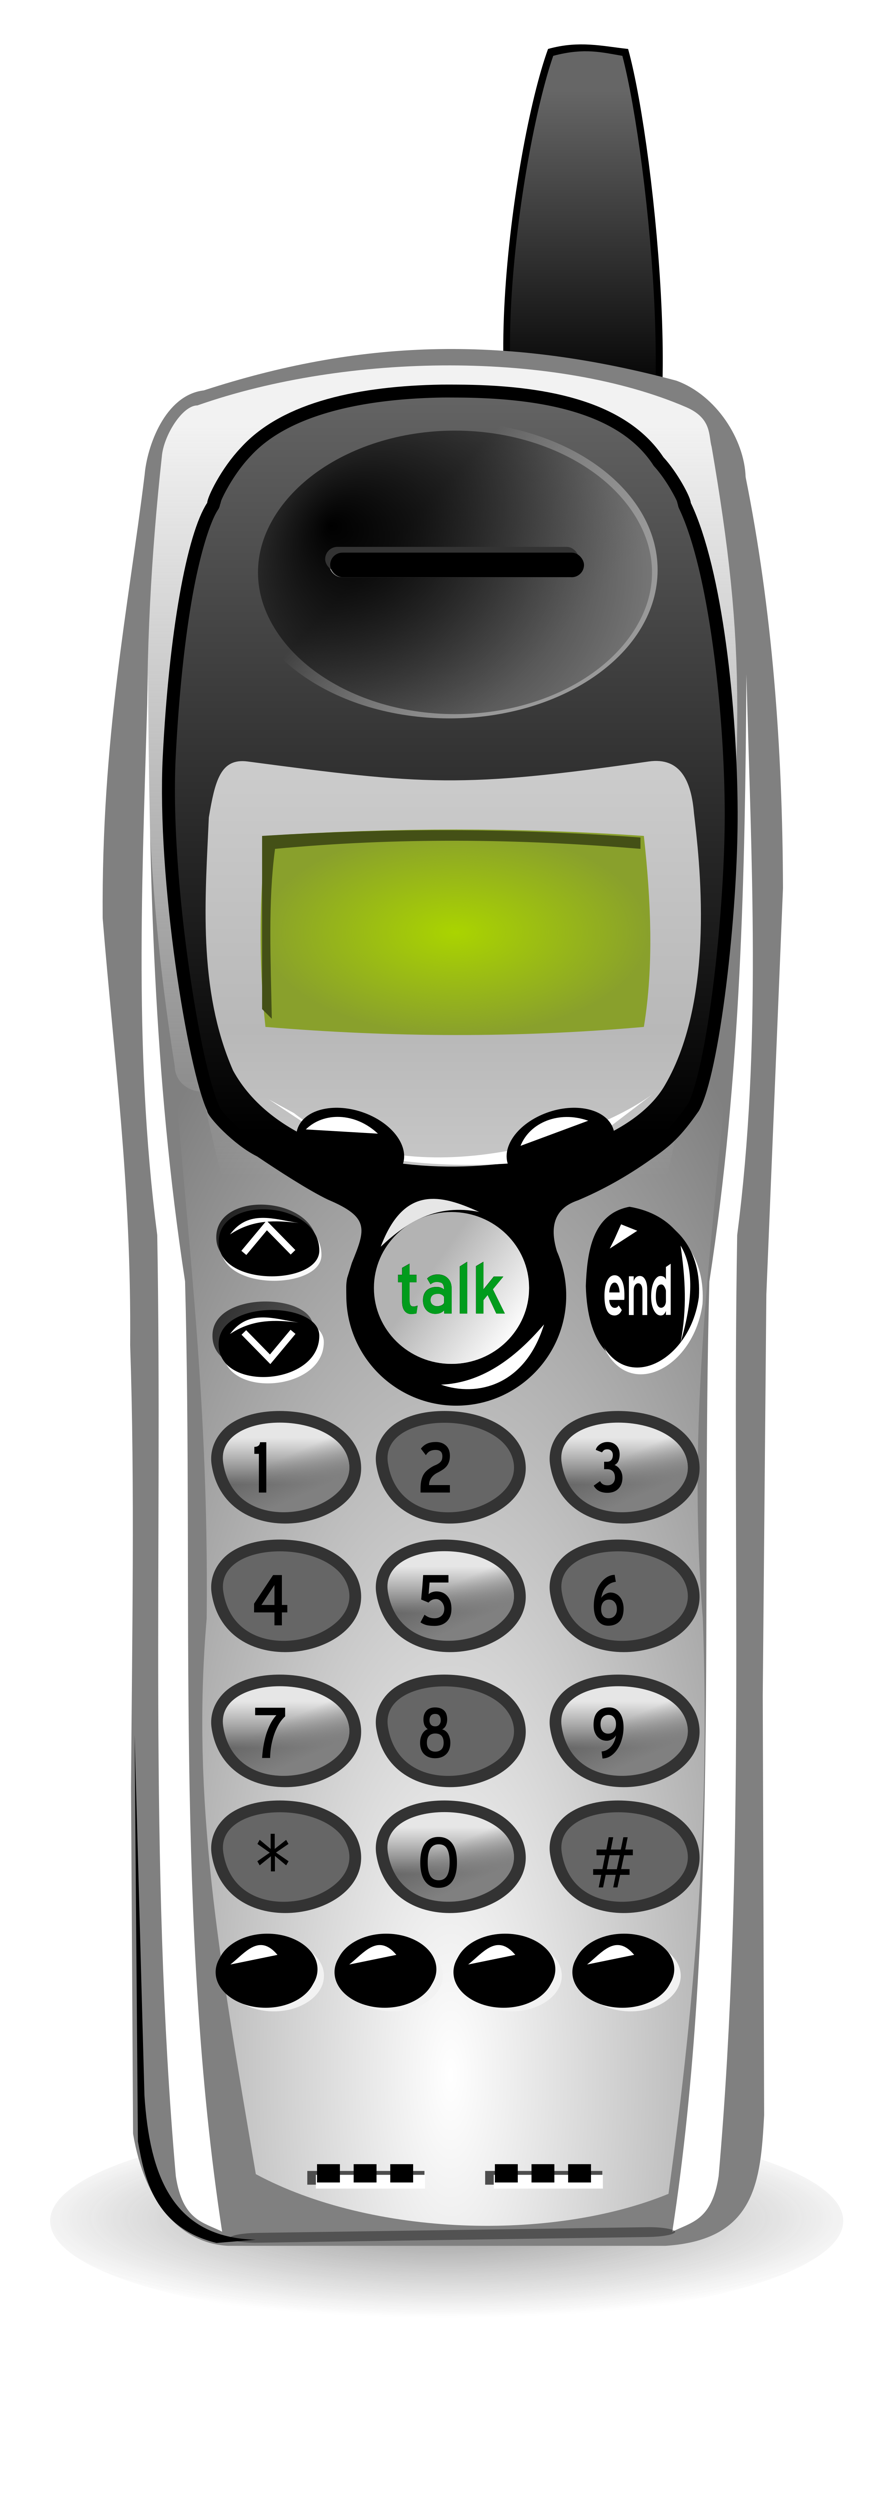 <svg xmlns="http://www.w3.org/2000/svg" xmlns:xlink="http://www.w3.org/1999/xlink" viewBox="0 0 156.97 450.7" version="1.0"><defs><filter id="z"><feGaussianBlur stdDeviation=".307"/></filter><filter id="H"><feGaussianBlur stdDeviation=".268"/></filter><filter id="f"><feGaussianBlur stdDeviation="1.084"/></filter><filter id="h" y="-.016" width="1.61" x="-.305" height="1.032"><feGaussianBlur stdDeviation="1.898"/></filter><filter id="k"><feGaussianBlur stdDeviation="2.724"/></filter><filter id="n"><feGaussianBlur stdDeviation=".486"/></filter><filter id="o" y="-.443" width="1.031" x="-.016" height="1.886"><feGaussianBlur stdDeviation=".535"/></filter><filter id="q" y="-.306" width="1.297" x="-.149" height="1.611"><feGaussianBlur stdDeviation="1.131"/></filter><filter id="r" y="-.233" width="1.293" x="-.147" height="1.467"><feGaussianBlur stdDeviation="1.167"/></filter><filter id="t"><feGaussianBlur stdDeviation=".307"/></filter><filter id="y"><feGaussianBlur stdDeviation=".868"/></filter><filter id="B" y="-.493" width="1.87" x="-.435" height="1.986"><feGaussianBlur stdDeviation=".925"/></filter><filter id="A" y="-.182" width="3.438" x="-1.219" height="1.363"><feGaussianBlur stdDeviation="1.067"/></filter><filter id="d" y="-.283" width="1.017" x="-.008" height="1.567"><feGaussianBlur stdDeviation="1.005"/></filter><filter id="C" y="-.308" width="1.149" x="-.075" height="1.616"><feGaussianBlur stdDeviation=".395"/></filter><filter id="i" y="-.125" width="1.167" x="-.083" height="1.25"><feGaussianBlur stdDeviation=".648"/></filter><filter id="j" y="-.125" width="1.167" x="-.083" height="1.25"><feGaussianBlur stdDeviation=".648"/></filter><filter id="m" y="-.085" width="1.244" x="-.122" height="1.17"><feGaussianBlur stdDeviation="1.023"/></filter><filter id="D" y="-.14" width="1.21" x="-.105" height="1.28"><feGaussianBlur stdDeviation="1.217"/></filter><filter id="G"><feGaussianBlur stdDeviation=".403"/></filter><filter id="I" y="-.291" width="1.305" x="-.152" height="1.582"><feGaussianBlur stdDeviation=".533"/></filter><filter id="K" y="-.53" width="1.135" x="-.068" height="2.06"><feGaussianBlur stdDeviation=".562"/></filter><filter id="J" y="-.662" width="1.169" x="-.085" height="2.325"><feGaussianBlur stdDeviation=".703"/></filter><filter id="M" y="-.482" width="1.304" x="-.152" height="1.964"><feGaussianBlur stdDeviation=".833"/></filter><filter id="L" y="-.205" width="1.079" x="-.039" height="1.411"><feGaussianBlur stdDeviation="1.182"/></filter><filter id="N" y="-.34" width="1.066" x="-.033" height="1.68"><feGaussianBlur stdDeviation=".646"/></filter><filter id="O" y="-.34" width="1.066" x="-.033" height="1.68"><feGaussianBlur stdDeviation=".646"/></filter><linearGradient id="s" y2="238.85" gradientUnits="userSpaceOnUse" x2="186.61" gradientTransform="matrix(1.133 0 0 1.108 -134.19 -34.825)" y1="247.9" x1="199.88"><stop offset="0" stop-color="#f9f9f9"/><stop offset="1" stop-color="#f9f9f9" stop-opacity="0"/></linearGradient><linearGradient id="g" y2="224.96" gradientUnits="userSpaceOnUse" x2="188.5" gradientTransform="translate(45.443 10.856)" y1="108.25" x1="188.5"><stop offset="0" stop-color="#f2f2f2"/><stop offset="1" stop-color="#f2f2f2" stop-opacity="0"/></linearGradient><linearGradient id="u" y2="122.77" gradientUnits="userSpaceOnUse" x2="192.62" gradientTransform="matrix(1.194 0 0 1.915 -148.87 -148.67)" y1="140.66" x1="204.52"><stop offset="0" stop-color="#999"/><stop offset="1" stop-color="#ccc" stop-opacity="0"/></linearGradient><linearGradient id="E" y2="271.22" xlink:href="#a" gradientUnits="userSpaceOnUse" x2="166.7" y1="263.98" x1="166.7"/><linearGradient id="F" y2="266.78" xlink:href="#b" gradientUnits="userSpaceOnUse" x2="166.7" y1="272.82" x1="169.35"/><linearGradient id="b"><stop offset="0" stop-color="gray"/><stop offset="1" stop-color="gray" stop-opacity="0"/></linearGradient><linearGradient id="a"><stop offset="0" stop-color="#e6e6e6"/><stop offset="1" stop-color="#f2f2f2" stop-opacity="0"/></linearGradient><linearGradient id="c" y2="105.23" gradientUnits="userSpaceOnUse" x2="212.58" y1="56.803" x1="212.58"><stop offset="0" stop-color="#ccc"/><stop offset="1" stop-color="#ccc" stop-opacity="0"/></linearGradient><linearGradient id="w" y2="160.27" gradientUnits="userSpaceOnUse" x2="192.53" gradientTransform="translate(-142.92 -50.033) scale(1.167)" y1="230" x1="192.53"><stop offset="0" stop-color="#ccc"/><stop offset=".4" stop-color="#b8b8b8"/><stop offset="1" stop-color="#ccc"/></linearGradient><linearGradient id="p" y2="217.8" gradientUnits="userSpaceOnUse" x2="190.5" gradientTransform="translate(-142.92 -50.033) scale(1.167)" y1="104.27" x1="190.5"><stop offset="0" stop-color="#f9f9f9"/><stop offset="1" stop-color="#f9f9f9" stop-opacity="0"/></linearGradient><radialGradient id="x" gradientUnits="userSpaceOnUse" cy="186.88" cx="192.88" gradientTransform="matrix(1.167 0 0 .615 -142.92 53.136)" r="30.126"><stop offset="0" stop-color="#aad400"/><stop offset="1" stop-color="#aad400" stop-opacity="0"/></radialGradient><radialGradient id="v" fx="178.73" fy="127.34" gradientUnits="userSpaceOnUse" cy="134.73" cx="194.13" gradientTransform="matrix(1.61 -.015 .013 1.564 -229.84 -101.74)" r="31.507"><stop offset="0"/><stop offset="1" stop-opacity="0"/></radialGradient><radialGradient id="l" gradientUnits="userSpaceOnUse" cy="323.52" cx="192.1" gradientTransform="matrix(1.62 0 0 4.357 -73.589 -1035.3)" r="43.291"><stop offset="0" stop-color="#fff"/><stop offset="1" stop-color="#fff" stop-opacity="0"/></radialGradient><radialGradient id="e" gradientUnits="userSpaceOnUse" cy="437.47" cx="212.91" gradientTransform="matrix(1.125 0 0 .029 -26.692 424.68)" r="121.27"><stop offset="0" stop-color="#333"/><stop offset="1" stop-color="#333" stop-opacity="0"/></radialGradient></defs><path d="M98.88 8.827c5.614-1.582 9.873-.491 14.448 0 5.136 18.55 11.03 81.402 0 79.64H98.88c-14.356-3.7-6.49-61.808 0-79.64z"/><path d="M208 51.5c-2.65 7.654-5.65 23.365-6.47 37.656-.42 7.323-.26 14.264.72 19.464.49 2.61 1.2 4.75 2.09 6.29.88 1.5 1.86 2.36 3.04 2.68h12.34c.35.06.59.03.87-.15.29-.19.62-.58.94-1.16.65-1.16 1.21-3.09 1.59-5.56.77-4.95.88-12.005.57-19.595-.61-14.784-2.9-31.59-5-39.625-3.06-.504-5.82-1.303-10.69 0z" opacity=".5" fill="url(#c)" transform="translate(-142.92 -50.033) scale(1.167)"/><path d="M334.18 437.47c0 1.96-54.3 3.54-121.27 3.54s-121.26-1.58-121.26-3.54c-.004-1.96 54.29-3.55 121.26-3.55s121.27 1.59 121.27 3.55z" transform="matrix(.59 0 0 5.129 -45.025 -1843.4)" opacity=".722" filter="url(#d)" fill="url(#e)"/><path d="M36.772 70.38c27.612-8.973 53.569-10.217 85.278-1.751 7.27 2.67 12.27 10.675 12.48 17.373 4.8 23.858 6.66 48.688 6.74 74.118l-3 73.24-.65 72.35.25 75.6c-.63 11.92-1.53 22.51-17.78 23.56H41.16c-8.519-.42-15.065-7.67-17.154-20.22l-.366-62.39c.181-26.92.707-54.37-.156-79.73.23-28.99-2.885-51.31-4.962-77.01-.223-32.72 4.602-55.73 7.573-79.935.418-5.028 3.621-14.369 10.677-15.205z" fill="gray"/><path transform="translate(-195.96 -62.703) scale(1.167)" d="M198.43 116.36c23.41-8.22 55.53-8.35 75.53.25 4.1 1.75 3.48 4.48 3.98 6.14 5.25 30.66 5.33 45.77 0 95.71 0 2.16-1.88 3.9-4.23 3.9-15.41 86.89-56.18 89.08-74.53 0-2.35 0-4.24-1.74-4.24-3.9-5.3-32.93-5.31-63.93-2-94.21.25-3.16 3.14-7.89 5.49-7.89z" filter="url(#f)" fill="url(#g)"/><path transform="translate(-195.96 -62.703) scale(1.167)" d="M202.26 398.48c-7.27-47.4-4.42-97.68-5.73-146.79-4.9-31.86-5.52-62.87-5.73-93.8-.73 28.64-2.39 57.09 1.43 86.64.84 48.46-1.37 96.91 2.87 145.36 1.04 6.91 4.31 7.13 7.16 8.59z" filter="url(#h)" fill-rule="evenodd" fill="#fff"/><path d="M156.82 387.63c-7.27-47.4-4.42-97.69-5.73-146.79-4.9-31.87-5.53-62.88-5.73-93.81-.73 28.64-2.39 57.1 1.43 86.65.83 48.45-1.38 96.9 2.87 145.36 1.04 6.9 4.3 7.13 7.16 8.59z" transform="matrix(-1.167 0 0 1.167 304.31 -50.033)" filter="url(#h)" fill-rule="evenodd" fill="#fff"/><path transform="translate(-195.96 -62.703) scale(1.167)" d="M201.36 245.14c-.38-7.69 15.56-6.8 15.56 1.06 0 5.27-15.23 5.67-15.56-1.06z" filter="url(#i)" fill-rule="evenodd"/><path transform="translate(-195.96 -62.703) scale(1.167)" d="M200.77 259.82c-.37 7.69 15.56 6.8 15.56-1.06 0-5.27-15.23-5.68-15.56 1.06z" filter="url(#j)" fill-rule="evenodd"/><path transform="translate(-195.96 -62.703) scale(1.167)" d="M207.47 389.59c-5.7-33.53-10-57.69-7.6-85.82.38-36.55-3.55-62.35-5.57-92.91 35.61-56.98 53.46-57.07 86.59 1.01-2.19 30.07-7.03 58.15-4.31 91.9 1.08 30-1 57.51-5.31 88.86-18.02 7.4-45.91 6.58-63.8-3.04z" filter="url(#k)" fill-rule="evenodd" fill="url(#l)"/><path transform="translate(-195.96 -62.703) scale(1.167)" d="M258.49 252.4c.49 18.04 15.11 13.14 16.75 1 .45-7.05-3.21-12.12-10-13.25-5.75 1.09-6.56 6.97-6.75 12.25z" filter="url(#m)" fill-rule="evenodd"/><path transform="translate(-195.96 -62.703) scale(1.167)" d="M207.47 399.72c-12.86-.31-16.42-9.91-17.22-22.28l-1.52-55.7.51 62.79c1.05 5.82 2.54 13.29 12.15 15.69l6.08-.5z" filter="url(#n)" fill-rule="evenodd"/><rect transform="matrix(1.167 -.017 0 1.167 -142.92 -50.033)" rx="4.233" ry="1.519" height="1.519" width="68.868" y="390.17" x="157.99" opacity=".6" filter="url(#o)"/><path d="M79.587 69.337c-14.321.247-28.462 2.933-36.107 11.343-3.612 3.793-6.091 8.974-6.091 9.956-3.704 5.585-6.91 23.554-8.023 45.734-1.114 22.18 4.533 56.42 8.023 63.9 0 .98 4.813 6.16 9.009 8.21 3.582 2.42 9.241 6.1 12.775 7.79 7.552 3.19 6.795 5.31 4.307 11.41l-.843 2.72c-.239 1.23-.155 1.87-.155 3.17 0 10.95 8.888 19.84 19.84 19.84s19.838-8.89 19.838-19.84c0-2.85-.6-5.54-1.68-7.99-1.425-4.73-.28-7.81 3.8-9.19 4.47-1.88 8.83-4.32 13.09-7.33 3.69-2.52 5.49-4.18 8.72-8.79 3.74-6.56 7.07-35.64 7-53.94s-2.67-43.59-8.46-55.694c0-.982-2.48-5.58-4.93-8.206-6.96-10.456-21.965-13.026-37.232-13.093-.954-.004-1.927-.016-2.881 0z"/><path d="M79.623 71.671c-14.055.243-27.58 3.042-34.429 10.577l-.036.037c-1.624 1.705-3.055 3.824-4.049 5.58-.496.877-.886 1.648-1.13 2.224-.244.577-.255 1.282-.255.547-.006.456-.146.9-.402 1.277-1.387 2.091-3.25 7.921-4.632 15.757-1.381 7.83-2.437 17.8-2.99 28.81-.544 10.83.566 24.85 2.261 37.02.847 6.08 1.822 11.73 2.808 16.27.987 4.53 2.049 8.04 2.736 9.51.046.12.083.24.109.37.004.01.032.03.037.04v.03c.067.11.211.27.401.51.427.54 1.095 1.31 1.896 2.08 1.603 1.55 3.755 3.25 5.471 4.09.1.04.198.09.292.14 3.551 2.4 9.256 6.08 12.473 7.62.006.01-.006.04 0 .04 1.916.82 3.44 1.59 4.632 2.52 1.222.95 2.148 2.16 2.516 3.57.721 2.76-.423 5.13-1.641 8.1-.027.06-.046.11-.073.18l-.693 2.26c-.002.01.003.03 0 .04-.179.94-.109 1.3-.109 2.7 0 9.69 7.814 17.5 17.506 17.5s17.506-7.81 17.506-17.5c0-2.52-.507-4.88-1.459-7.04-.043-.1-.079-.19-.109-.29-.806-2.67-1.006-5.14-.11-7.37.877-2.18 2.82-3.74 5.22-4.6v-.03c4.3-1.81 8.52-4.16 12.65-7.08.01-.01.03-.02.04-.03 3.54-2.42 4.98-3.72 8.06-8.1.64-1.15 1.56-4.08 2.37-7.88.82-3.84 1.58-8.61 2.22-13.75 1.28-10.28 2.08-22.07 2.05-31.07-.07-18.09-2.88-43.46-8.25-54.672a2.4 2.4 0 01-.22-1.022c0 .735.01.104-.21-.401-.23-.505-.6-1.191-1.03-1.933-.85-1.483-2.03-3.163-3.06-4.267a3.471 3.471 0 01-.22-.328c-3.1-4.66-8.06-7.625-14.26-9.483-6.192-1.857-13.536-2.52-21.042-2.553-.968-.004-1.938-.015-2.845 0z" opacity=".4" fill="url(#p)"/><path transform="translate(-195.96 -62.703) scale(1.167)" d="M226.78 246.32c3.59-9.51 9.28-8.08 15.22-5.37-6.48-1.3-11.1 1.47-15.22 5.37z" filter="url(#q)" fill-rule="evenodd" fill="#e6e6e6"/><path d="M95.458 232.19c.004 7.56-6.264 13.69-13.998 13.69s-14.002-6.13-13.998-13.69c-.004-7.56 6.264-13.69 13.998-13.69s14.002 6.13 13.998 13.69z" fill="#b3b3b3"/><path transform="translate(-195.96 -62.703) scale(1.167)" d="M236.09 267.63c5.59 1.93 13.02.18 15.94-9.31-4.67 5.48-9.84 9.07-15.94 9.31z" filter="url(#r)" fill-rule="evenodd" fill="#fff"/><path d="M95.458 232.19c.004 7.56-6.264 13.69-13.998 13.69s-14.002-6.13-13.998-13.69c-.004-7.56 6.264-13.69 13.998-13.69s14.002 6.13 13.998 13.69z" fill="url(#s)"/><path transform="translate(-195.96 -62.703) scale(1.167)" d="M232.29 256.62c-.17.04-.32.06-.43.07-.11.02-.23.03-.36.03-.45 0-.8-.17-1.05-.51-.25-.33-.37-.81-.37-1.43v-2.98h-.63v-1.15h.63v-1.07l1.15-.65v1.72h1.08v1.15h-1.08v2.56c0 .26.01.46.03.62.03.15.06.27.11.35.06.08.13.15.21.18.09.03.21.04.34.04.08 0 .17-.01.26-.04.1-.03.19-.06.3-.1l-.19 1.21m4.28-2.48c0-.07-.03-.14-.1-.21a.666.666 0 00-.22-.18 1.076 1.076 0 00-.59-.17c-.79 0-1.19.33-1.19.99 0 .28.1.51.31.69.21.17.47.25.76.25.09 0 .19-.01.3-.04.12-.03.24-.06.34-.11.11-.06.2-.12.28-.2.07-.07.11-.16.11-.26v-.76m.02 1.97c-.1.14-.27.28-.51.4s-.54.18-.88.18c-.26 0-.51-.05-.74-.14s-.43-.23-.6-.41-.31-.4-.41-.66c-.09-.26-.14-.55-.14-.88 0-.67.19-1.18.57-1.54.4-.35.9-.53 1.53-.53.29 0 .53.04.71.13.2.07.35.17.45.29 0-.25-.03-.45-.08-.6a.879.879 0 00-.21-.37.736.736 0 00-.37-.16c-.14-.04-.3-.06-.47-.06-.22 0-.4.04-.56.11-.15.07-.29.15-.41.25l-.52-.88c.19-.2.42-.36.7-.47.28-.12.6-.17.94-.17.65 0 1.16.19 1.56.59.39.38.58.91.58 1.58v3.86h-1.14v-.52m2.4-6.74l1.15-.73v7.99h-1.15v-7.26m4.31 4.39l-.65.8v2.07h-1.15v-7.31l1.15-.68v4.28l1.61-2h1.47l-1.62 1.97 1.85 3.74h-1.32l-1.34-2.87" filter="url(#t)"/><path d="M75.147 236.79c-.207.04-.376.07-.507.08-.131.02-.272.04-.425.04-.523 0-.931-.2-1.225-.59-.283-.39-.425-.95-.425-1.67v-3.48h-.735v-1.34h.735v-1.26l1.34-.75v2.01h1.258v1.34h-1.258v2.99c0 .29.011.53.032.72.033.17.077.31.131.41.066.1.147.17.245.21.109.03.24.05.392.05.098 0 .202-.02.311-.05s.223-.07.343-.11l-.212 1.4m4.99-2.89c0-.09-.038-.17-.114-.25-.066-.08-.153-.15-.262-.21s-.223-.11-.343-.15c-.12-.03-.234-.04-.343-.04-.926 0-1.389.38-1.389 1.16 0 .32.12.59.36.8a1.42 1.42 0 001.241.24c.142-.03.273-.07.393-.13.13-.06.239-.14.326-.23a.424.424 0 00.131-.31v-.88m.016 2.3c-.108.17-.305.32-.588.46s-.626.21-1.029.21c-.305 0-.594-.05-.866-.16a2.282 2.282 0 01-.703-.47 2.68 2.68 0 01-.473-.77 3.074 3.074 0 01-.164-1.03c0-.79.223-1.39.67-1.8.458-.41 1.051-.62 1.781-.62.338 0 .615.05.833.15.229.08.403.2.523.34 0-.29-.033-.53-.098-.7-.054-.19-.136-.33-.245-.43s-.251-.16-.425-.19a1.898 1.898 0 00-.555-.07c-.251 0-.469.05-.654.13a2.07 2.07 0 00-.474.3l-.604-1.03c.218-.24.49-.43.817-.56.326-.13.691-.19 1.094-.19.752 0 1.357.22 1.814.68.458.45.686 1.06.686 1.85v4.51h-1.34v-.61m2.805-7.87l1.339-.85v9.33h-1.339v-8.48m5.028 5.13l-.752.93v2.42h-1.34v-8.53l1.34-.8v5l1.879-2.34h1.716l-1.896 2.3 2.157 4.37h-1.536l-1.568-3.35" fill="#019c1c"/><path d="M118.65 102.76c0 14.78-16.83 26.75-37.608 26.75-20.773 0-37.611-11.97-37.606-26.75-.005-14.769 16.833-26.746 37.606-26.746 20.778 0 37.608 11.977 37.608 26.746z" fill="url(#u)"/><path d="M82.093 77.629c-9.964 0-18.997 3.052-25.437 7.849-3.22 2.398-5.776 5.241-7.501 8.275-1.724 3.033-2.608 6.187-2.608 9.427 0 3.25.884 6.4 2.608 9.43 1.725 3.04 4.281 5.88 7.501 8.28 6.44 4.8 15.473 7.85 25.437 7.85s18.997-3.05 25.437-7.85c3.22-2.4 5.78-5.24 7.5-8.28 1.73-3.03 2.61-6.18 2.61-9.43 0-3.24-.88-6.394-2.61-9.427-1.72-3.034-4.28-5.877-7.5-8.275-6.44-4.797-15.473-7.849-25.437-7.849z" fill="url(#v)"/><path d="M44.684 137.28c31.852 4.22 38.623 4.84 72.356 0 5.81-.83 7.71 3.67 8.17 9.34.93 7.95 4.04 33.19-5.25 49.02-10.46 18.14-64.425 21.85-77.902-2.63-6.46-14.74-4.998-31.37-4.377-45.66 1.119-6.61 2.105-10.72 7.003-10.07z" fill="url(#w)"/><path d="M47.893 150.7c23.147-1.55 45.905-1.55 68.277 0 1.29 11.8 1.8 23.41 0 34.43-22.761 2.01-45.519 1.89-68.277 0-1.349-12.37-.972-23.6 0-34.43z" fill="#89a02c"/><path d="M47.893 150.7c23.147-1.55 45.905-1.55 68.277 0 1.29 11.8 1.8 23.41 0 34.43-22.761 2.01-45.519 1.89-68.277 0-1.349-12.37-.972-23.6 0-34.43z" fill="url(#x)"/><path transform="translate(-195.96 -62.703) scale(1.167)" d="M209.94 211.11c-.16-8.92-.61-17.97.5-26.25 18.84-1.77 37.67-1.57 56.5 0v-1.75c-18.83-1.42-38.33-1.5-58.5-.25v26.75l1.5 1.5z" filter="url(#y)" fill-rule="evenodd" fill="#445016"/><path transform="translate(-195.96 -62.703) scale(1.167)" d="M259.78 254.17c.49 18.04 15.11 13.14 16.75 1 .45-7.05-3.2-12.12-10-13.25-5.75 1.08-6.56 6.97-6.75 12.25z" filter="url(#z)" fill-rule="evenodd" fill="#fff"/><path d="M106.54 232.69c.58 21.05 17.64 15.34 19.55 1.17.52-8.23-3.74-14.14-11.67-15.46-6.71 1.26-7.66 8.13-7.88 14.29z" fill-rule="evenodd"/><path d="M110.9 231.22c-.28 0-.51.17-.68.52-.18.34-.27.76-.29 1.26h1.86c-.02-.5-.1-.92-.27-1.26-.16-.35-.36-.52-.62-.52m-.97 3.12c0 .23.03.44.09.62s.14.33.23.46c.1.12.2.21.31.28.12.05.24.08.36.08.15 0 .28-.03.4-.1.11-.07.22-.18.3-.34l.57.83c-.16.35-.36.6-.58.75s-.46.23-.72.23c-.62 0-1.08-.3-1.38-.91s-.45-1.48-.45-2.6a9 9 0 01.12-1.54c.08-.47.21-.86.37-1.19s.35-.58.58-.75c.23-.18.49-.26.78-.26.52 0 .94.3 1.26.89.32.6.49 1.5.49 2.68v.51c0 .07-.01.13-.02.2 0 .05 0 .11-.01.16h-2.7m5.98-1.6c0-.46-.06-.8-.2-1.03-.13-.24-.31-.36-.55-.36s-.44.12-.6.36c-.15.23-.23.57-.23 1.03v4.33h-.86v-6.98h.86v.87c.11-.32.25-.55.44-.7.2-.16.42-.23.68-.23.4 0 .72.22.96.67.24.43.36 1.03.36 1.78v4.59h-.86v-4.33m4.24-.05c-.04-.26-.14-.51-.29-.75-.15-.25-.33-.38-.54-.38-.36 0-.61.19-.77.56-.14.37-.22.92-.22 1.65 0 .59.08 1.07.24 1.44.17.37.41.55.73.55.18 0 .36-.09.53-.26.17-.19.28-.46.32-.83v-1.98m0 3.64c-.06.17-.16.35-.31.54s-.36.28-.65.28c-.25 0-.48-.09-.69-.26-.21-.18-.39-.42-.54-.72-.15-.31-.27-.66-.36-1.08-.08-.42-.12-.88-.12-1.35 0-.52.04-1 .12-1.44.08-.46.2-.85.35-1.18.15-.34.33-.6.53-.78.2-.2.43-.3.67-.3.52 0 .86.22 1 .66v-2.29l.86-.59v9.23h-.86v-.72" fill="#fff"/><path d="M227.75 237.5c.87 4.06 1.18 7.56 0 11.75 2.5-5.7 2.16-9.38 0-11.75z" transform="matrix(1 0 0 1.49 -104.96 -129.33)" filter="url(#A)" fill-rule="evenodd" fill="#fff"/><path transform="translate(-195.96 -62.703) scale(1.167)" d="M262.19 246.61l4.25-2.75-2.5-1-1 2.25-.75 1.5z" filter="url(#B)" fill-rule="evenodd" fill="#fff"/><path transform="translate(-195.96 -62.703) scale(1.167)" d="M202.07 246.55c-.38-7.69 15.55-6.8 15.55 1.06 0 5.27-15.22 5.68-15.55-1.06z" filter="url(#i)" fill-rule="evenodd" fill="#f9f9f9"/><path d="M39.456 224.22c-.44-8.98 18.155-7.94 18.155 1.23 0 6.15-17.77 6.63-18.155-1.23z" fill-rule="evenodd"/><path d="M43.995 225.87l4.126-4.95 4.745 4.84" stroke="#fff" stroke-width="1.167" fill="none"/><path transform="translate(-195.96 -62.703) scale(1.167)" d="M203.48 244.43c2.87-3.91 6.84-2.34 10.61-1.77-3.54-.42-7.07-.6-10.61 1.77z" filter="url(#C)" fill-rule="evenodd" fill="#fff"/><path transform="translate(-195.96 -62.703) scale(1.167)" d="M202.42 262.11c-.38 7.69 15.56 6.8 15.56-1.06 0-5.27-15.23-5.67-15.56 1.06z" filter="url(#j)" fill-rule="evenodd" fill="#fff"/><path d="M39.456 242.04c-.44 8.97 18.155 7.93 18.155-1.24 0-6.15-17.77-6.63-18.155 1.24z" fill-rule="evenodd"/><path d="M52.866 240.1l-4.126 4.95-4.745-4.84" stroke="#fff" stroke-width="1.167" fill="none"/><path transform="translate(-195.96 -62.703) scale(1.167)" d="M203.48 259.81c2.87-3.91 6.84-2.34 10.61-1.77-3.54-.42-7.07-.6-10.61 1.77z" filter="url(#C)" fill-rule="evenodd" fill="#fff"/><g fill-rule="evenodd"><path d="M165.75 259.84c-2.69 0-5.32.51-7.41 1.82-2.08 1.3-3.58 3.74-3.15 6.5 2.19 14.09 24.64 10.08 23.03-.57-.42-2.75-2.37-4.78-4.69-6s-5.09-1.74-7.78-1.75z" filter="url(#D)" fill="#333" transform="translate(-142.92 -48.866) scale(1.167)"/><path d="M40.291 263.765c2.218 14.309 24.066 9.045 22.689 0-1.46-9.675-24.206-9.722-22.689 0z" fill="#666"/><path d="M156.98 267.87c1.9 12.26 20.62 7.75 19.44 0-1.25-8.29-20.74-8.33-19.44 0z" fill="url(#E)" transform="translate(-142.92 -48.866) scale(1.167)"/><path d="M156.98 267.87c1.9 12.26 20.62 7.75 19.44 0-1.25-8.29-20.74-8.33-19.44 0z" fill="url(#F)" transform="translate(-142.92 -48.866) scale(1.167)"/></g><g fill-rule="evenodd"><path d="M165.75 259.84c-2.69 0-5.32.51-7.41 1.82-2.08 1.3-3.58 3.74-3.15 6.5 2.19 14.09 24.64 10.08 23.03-.57-.42-2.75-2.37-4.78-4.69-6s-5.09-1.74-7.78-1.75z" filter="url(#D)" fill="#333" transform="translate(-113.22 -48.866) scale(1.167)"/><path d="M69.991 263.765c2.218 14.309 24.066 9.045 22.689 0-1.46-9.675-24.206-9.722-22.689 0z" fill="#666"/><path d="M156.98 267.87c1.9 12.26 20.62 7.75 19.44 0-1.25-8.29-20.74-8.33-19.44 0z" fill="url(#E)" transform="translate(-113.22 -48.866) scale(1.167)"/><path d="M156.98 267.87c1.9 12.26 20.62 7.75 19.44 0-1.25-8.29-20.74-8.33-19.44 0z" fill="url(#F)" transform="translate(-113.22 -48.866) scale(1.167)"/></g><g fill-rule="evenodd"><path d="M165.75 259.84c-2.69 0-5.32.51-7.41 1.82-2.08 1.3-3.58 3.74-3.15 6.5 2.19 14.09 24.64 10.08 23.03-.57-.42-2.75-2.37-4.78-4.69-6s-5.09-1.74-7.78-1.75z" filter="url(#D)" fill="#333" transform="translate(-81.856 -48.866) scale(1.167)"/><path d="M101.355 263.765c2.218 14.309 24.066 9.045 22.689 0-1.46-9.675-24.206-9.722-22.689 0z" fill="#666"/><path d="M156.98 267.87c1.9 12.26 20.62 7.75 19.44 0-1.25-8.29-20.74-8.33-19.44 0z" fill="url(#E)" transform="translate(-81.856 -48.866) scale(1.167)"/><path d="M156.98 267.87c1.9 12.26 20.62 7.75 19.44 0-1.25-8.29-20.74-8.33-19.44 0z" fill="url(#F)" transform="translate(-81.856 -48.866) scale(1.167)"/></g><g fill-rule="evenodd"><path d="M165.75 259.84c-2.69 0-5.32.51-7.41 1.82-2.08 1.3-3.58 3.74-3.15 6.5 2.19 14.09 24.64 10.08 23.03-.57-.42-2.75-2.37-4.78-4.69-6s-5.09-1.74-7.78-1.75z" filter="url(#D)" fill="#333" transform="translate(-142.92 -25.688) scale(1.167)"/><path d="M40.291 286.943c2.218 14.309 24.066 9.045 22.689 0-1.46-9.675-24.206-9.722-22.689 0z" fill="#666"/><path d="M156.98 267.87c1.9 12.26 20.62 7.75 19.44 0-1.25-8.29-20.74-8.33-19.44 0z" fill="url(#E)" transform="translate(-142.92 -25.688) scale(1.167)"/><path d="M156.98 267.87c1.9 12.26 20.62 7.75 19.44 0-1.25-8.29-20.74-8.33-19.44 0z" fill="url(#F)" transform="translate(-142.92 -25.688) scale(1.167)"/></g><g fill-rule="evenodd"><path d="M165.75 259.84c-2.69 0-5.32.51-7.41 1.82-2.08 1.3-3.58 3.74-3.15 6.5 2.19 14.09 24.64 10.08 23.03-.57-.42-2.75-2.37-4.78-4.69-6s-5.09-1.74-7.78-1.75z" filter="url(#D)" fill="#333" transform="translate(-113.22 -25.688) scale(1.167)"/><path d="M69.991 286.943c2.218 14.309 24.066 9.045 22.689 0-1.46-9.675-24.206-9.722-22.689 0z" fill="#666"/><path d="M156.98 267.87c1.9 12.26 20.62 7.75 19.44 0-1.25-8.29-20.74-8.33-19.44 0z" fill="url(#E)" transform="translate(-113.22 -25.688) scale(1.167)"/><path d="M156.98 267.87c1.9 12.26 20.62 7.75 19.44 0-1.25-8.29-20.74-8.33-19.44 0z" fill="url(#F)" transform="translate(-113.22 -25.688) scale(1.167)"/></g><g fill-rule="evenodd"><path d="M165.75 259.84c-2.69 0-5.32.51-7.41 1.82-2.08 1.3-3.58 3.74-3.15 6.5 2.19 14.09 24.64 10.08 23.03-.57-.42-2.75-2.37-4.78-4.69-6s-5.09-1.74-7.78-1.75z" filter="url(#D)" fill="#333" transform="translate(-81.856 -25.688) scale(1.167)"/><path d="M101.355 286.943c2.218 14.309 24.066 9.045 22.689 0-1.46-9.675-24.206-9.722-22.689 0z" fill="#666"/><path d="M156.98 267.87c1.9 12.26 20.62 7.75 19.44 0-1.25-8.29-20.74-8.33-19.44 0z" fill="url(#E)" transform="translate(-81.856 -25.688) scale(1.167)"/><path d="M156.98 267.87c1.9 12.26 20.62 7.75 19.44 0-1.25-8.29-20.74-8.33-19.44 0z" fill="url(#F)" transform="translate(-81.856 -25.688) scale(1.167)"/></g><g fill-rule="evenodd"><path d="M165.75 259.84c-2.69 0-5.32.51-7.41 1.82-2.08 1.3-3.58 3.74-3.15 6.5 2.19 14.09 24.64 10.08 23.03-.57-.42-2.75-2.37-4.78-4.69-6s-5.09-1.74-7.78-1.75z" filter="url(#D)" fill="#333" transform="translate(-142.92 -1.343) scale(1.167)"/><path d="M40.291 311.288c2.218 14.308 24.066 9.045 22.689 0-1.46-9.675-24.206-9.722-22.689 0z" fill="#666"/><path d="M156.98 267.87c1.9 12.26 20.62 7.75 19.44 0-1.25-8.29-20.74-8.33-19.44 0z" fill="url(#E)" transform="translate(-142.92 -1.343) scale(1.167)"/><path d="M156.98 267.87c1.9 12.26 20.62 7.75 19.44 0-1.25-8.29-20.74-8.33-19.44 0z" fill="url(#F)" transform="translate(-142.92 -1.343) scale(1.167)"/></g><g fill-rule="evenodd"><path d="M165.75 259.84c-2.69 0-5.32.51-7.41 1.82-2.08 1.3-3.58 3.74-3.15 6.5 2.19 14.09 24.64 10.08 23.03-.57-.42-2.75-2.37-4.78-4.69-6s-5.09-1.74-7.78-1.75z" filter="url(#D)" fill="#333" transform="translate(-113.22 -1.343) scale(1.167)"/><path d="M69.991 311.288c2.218 14.308 24.066 9.045 22.689 0-1.46-9.675-24.206-9.722-22.689 0z" fill="#666"/><path d="M156.98 267.87c1.9 12.26 20.62 7.75 19.44 0-1.25-8.29-20.74-8.33-19.44 0z" fill="url(#E)" transform="translate(-113.22 -1.343) scale(1.167)"/><path d="M156.98 267.87c1.9 12.26 20.62 7.75 19.44 0-1.25-8.29-20.74-8.33-19.44 0z" fill="url(#F)" transform="translate(-113.22 -1.343) scale(1.167)"/></g><g fill-rule="evenodd"><path d="M165.75 259.84c-2.69 0-5.32.51-7.41 1.82-2.08 1.3-3.58 3.74-3.15 6.5 2.19 14.09 24.64 10.08 23.03-.57-.42-2.75-2.37-4.78-4.69-6s-5.09-1.74-7.78-1.75z" filter="url(#D)" fill="#333" transform="translate(-81.856 -1.343) scale(1.167)"/><path d="M101.355 311.288c2.218 14.308 24.066 9.045 22.689 0-1.46-9.675-24.206-9.722-22.689 0z" fill="#666"/><path d="M156.98 267.87c1.9 12.26 20.62 7.75 19.44 0-1.25-8.29-20.74-8.33-19.44 0z" fill="url(#E)" transform="translate(-81.856 -1.343) scale(1.167)"/><path d="M156.98 267.87c1.9 12.26 20.62 7.75 19.44 0-1.25-8.29-20.74-8.33-19.44 0z" fill="url(#F)" transform="translate(-81.856 -1.343) scale(1.167)"/></g><g fill-rule="evenodd"><path d="M165.75 259.84c-2.69 0-5.32.51-7.41 1.82-2.08 1.3-3.58 3.74-3.15 6.5 2.19 14.09 24.64 10.08 23.03-.57-.42-2.75-2.37-4.78-4.69-6s-5.09-1.74-7.78-1.75z" filter="url(#D)" fill="#333" transform="translate(-142.92 21.351) scale(1.167)"/><path d="M40.291 333.982c2.218 14.309 24.066 9.045 22.689 0-1.46-9.675-24.206-9.722-22.689 0z" fill="#666"/><path d="M156.98 267.87c1.9 12.26 20.62 7.75 19.44 0-1.25-8.29-20.74-8.33-19.44 0z" fill="url(#E)" transform="translate(-142.92 21.351) scale(1.167)"/><path d="M156.98 267.87c1.9 12.26 20.62 7.75 19.44 0-1.25-8.29-20.74-8.33-19.44 0z" fill="url(#F)" transform="translate(-142.92 21.351) scale(1.167)"/></g><g fill-rule="evenodd"><path d="M165.75 259.84c-2.69 0-5.32.51-7.41 1.82-2.08 1.3-3.58 3.74-3.15 6.5 2.19 14.09 24.64 10.08 23.03-.57-.42-2.75-2.37-4.78-4.69-6s-5.09-1.74-7.78-1.75z" filter="url(#D)" fill="#333" transform="translate(-113.22 21.351) scale(1.167)"/><path d="M69.991 333.982c2.218 14.309 24.066 9.045 22.689 0-1.46-9.675-24.206-9.722-22.689 0z" fill="#666"/><path d="M156.98 267.87c1.9 12.26 20.62 7.75 19.44 0-1.25-8.29-20.74-8.33-19.44 0z" fill="url(#E)" transform="translate(-113.22 21.351) scale(1.167)"/><path d="M156.98 267.87c1.9 12.26 20.62 7.75 19.44 0-1.25-8.29-20.74-8.33-19.44 0z" fill="url(#F)" transform="translate(-113.22 21.351) scale(1.167)"/></g><g fill-rule="evenodd"><path d="M165.75 259.84c-2.69 0-5.32.51-7.41 1.82-2.08 1.3-3.58 3.74-3.15 6.5 2.19 14.09 24.64 10.08 23.03-.57-.42-2.75-2.37-4.78-4.69-6s-5.09-1.74-7.78-1.75z" filter="url(#D)" fill="#333" transform="translate(-81.856 21.351) scale(1.167)"/><path d="M101.355 333.982c2.218 14.309 24.066 9.045 22.689 0-1.46-9.675-24.206-9.722-22.689 0z" fill="#666"/><path d="M156.98 267.87c1.9 12.26 20.62 7.75 19.44 0-1.25-8.29-20.74-8.33-19.44 0z" fill="url(#E)" transform="translate(-81.856 21.351) scale(1.167)"/><path d="M156.98 267.87c1.9 12.26 20.62 7.75 19.44 0-1.25-8.29-20.74-8.33-19.44 0z" fill="url(#F)" transform="translate(-81.856 21.351) scale(1.167)"/></g><path d="M46.707 262.1h-.817v-1.26c.654-.01.997-.29 1.03-.84h1.127v9.07h-1.34v-6.97M75.877 268.35c0-.53.044-1 .131-1.4s.212-.76.376-1.06c.174-.31.392-.58.653-.8.262-.23.567-.45.915-.66.229-.13.452-.24.67-.32.218-.1.414-.21.588-.33.185-.13.332-.29.441-.47.109-.2.164-.46.164-.79 0-.75-.409-1.13-1.226-1.13-.37 0-.697.07-.98.2-.272.12-.528.37-.768.75l-.899-1.18c.316-.41.692-.71 1.128-.91.446-.2.98-.29 1.601-.29.719 0 1.313.21 1.781.63.479.43.719 1.05.719 1.87 0 .43-.06.81-.18 1.12-.109.31-.267.58-.474.82-.207.23-.446.43-.719.6-.272.18-.571.35-.898.51-.469.24-.834.55-1.095.93-.261.37-.392.8-.392 1.29h3.758v1.34h-5.294v-.72M109.61 269.12c-1.19 0-2.02-.43-2.49-1.29l1.15-.82c.24.51.69.76 1.35.76.38 0 .7-.12.95-.36.25-.25.38-.59.38-1 0-.56-.14-.95-.4-1.19s-.6-.36-1.01-.36H109v-1.34h.54c.31 0 .55-.1.74-.3s.29-.51.29-.91c0-.32-.09-.57-.28-.75-.18-.19-.42-.28-.72-.28-.27 0-.47.05-.6.15-.12.09-.24.23-.36.4l-1.11-.45c.03-.17.1-.33.21-.49.12-.17.27-.32.46-.46.18-.14.4-.26.64-.34.25-.09.51-.13.8-.13.62 0 1.13.19 1.55.58.42.4.64.95.64 1.67 0 .44-.08.82-.22 1.16-.14.33-.37.57-.7.74.17.06.34.16.51.29s.32.29.45.49a2 2 0 01.33.67c.09.25.13.53.13.83 0 .82-.24 1.48-.72 1.98-.47.49-1.12.74-1.97.75M47.165 289.34h2.353v-3.6l-2.353 3.6m3.692 3.67h-1.339v-2.33h-3.677v-1.57l3.432-5.16h1.584v5.39h.981v1.34h-.981v2.33M78.41 293.11c-.523 0-.992-.04-1.406-.13-.413-.1-.795-.27-1.143-.51l.735-1.37c.316.24.621.41.915.51.294.09.583.13.866.13.523 0 .948-.15 1.274-.44.338-.3.507-.72.507-1.28 0-.24-.044-.46-.131-.67-.076-.21-.185-.4-.327-.55a1.644 1.644 0 00-.473-.38c-.175-.1-.36-.14-.556-.14-.24 0-.474.04-.703.14-.228.1-.446.26-.653.49l-1.324-.55c.033-.34.06-.66.082-.97.033-.31.065-.64.098-.98.033-.33.06-.7.082-1.09.033-.4.065-.86.098-1.37h4.559v1.34h-3.399l-.18 2.1c.218-.18.441-.31.67-.37.24-.08.479-.12.719-.12.85 0 1.514.28 1.993.84.491.54.736 1.31.736 2.3 0 .51-.077.96-.229 1.34-.153.38-.365.7-.637.96-.273.25-.594.45-.964.58-.371.13-.774.19-1.209.19M109.88 288.37c-.43 0-.78.16-1.04.46-.25.31-.38.72-.38 1.24 0 .53.12.93.36 1.23.24.29.57.44 1 .44s.79-.14 1.06-.43c.28-.29.42-.7.42-1.22s-.13-.94-.39-1.24c-.26-.32-.6-.48-1.03-.48m-.14 4.71c-.8 0-1.43-.31-1.9-.93-.47-.63-.7-1.51-.7-2.63 0-.74.09-1.45.28-2.11.18-.68.44-1.27.78-1.78s.74-.92 1.19-1.23c.46-.31.96-.48 1.51-.5l.21 1.27c-.62.06-1.18.32-1.67.8s-.81 1.18-.96 2.11c.16-.28.41-.52.73-.7.33-.19.64-.28.93-.28.35 0 .67.07.95.21.3.14.55.34.75.59.22.25.39.56.49.92.12.35.18.75.18 1.17 0 1.03-.25 1.8-.75 2.32-.5.51-1.17.77-2.02.77M47.295 316.92c.044-.77.131-1.53.262-2.27s.299-1.44.506-2.11c.218-.66.474-1.28.768-1.84a7.67 7.67 0 011.03-1.49h-3.824v-1.34h5.409v1.55c-.393.35-.757.8-1.095 1.34-.327.55-.61 1.15-.85 1.82-.229.65-.414 1.35-.555 2.1a14.15 14.15 0 00-.213 2.24h-1.438M78.524 312.51c-.458 0-.822.14-1.095.41-.272.27-.408.69-.408 1.26 0 .52.141.92.425 1.19.283.27.642.41 1.078.41.457 0 .822-.13 1.095-.38.283-.26.425-.67.425-1.22 0-1.11-.507-1.67-1.52-1.67m0-3.53c-.349 0-.61.11-.784.31-.164.21-.245.49-.245.84 0 .34.092.62.277.81.186.19.436.28.752.28s.561-.1.735-.31c.175-.21.262-.47.262-.78 0-.35-.082-.63-.245-.84-.153-.2-.403-.31-.752-.31m-.016 7.99c-.817 0-1.476-.24-1.977-.73-.491-.49-.736-1.18-.736-2.06 0-.3.033-.58.098-.85.077-.27.175-.52.295-.74.13-.21.277-.4.441-.55.174-.15.359-.26.555-.31a1.849 1.849 0 01-.621-.77 2.904 2.904 0 01-.163-.98c0-.67.185-1.19.555-1.59.371-.39.883-.58 1.536-.58.687 0 1.22.18 1.602.53.392.35.588.9.588 1.66 0 .34-.066.68-.196.99-.12.31-.354.57-.703.79.24.05.452.15.637.31.186.15.338.33.458.55s.212.47.278.74c.065.26.098.53.098.8 0 .88-.251 1.57-.752 2.06s-1.165.73-1.993.73M109.72 312.54c.44 0 .78-.15 1.03-.45.26-.31.39-.72.39-1.25 0-.52-.12-.93-.36-1.22-.24-.31-.57-.46-.99-.46-.43 0-.78.15-1.05.44-.26.3-.39.71-.39 1.23s.12.94.37 1.26c.25.3.59.45 1 .45m.18-4.73c.82 0 1.45.32 1.91.96.46.63.69 1.51.69 2.63 0 .74-.1 1.45-.3 2.12-.18.67-.44 1.26-.78 1.77-.33.51-.72.92-1.19 1.24-.46.31-.97.47-1.52.49l-.17-1.27c.3-.03.59-.1.87-.23.28-.14.54-.33.77-.57.24-.25.44-.55.6-.9.17-.35.28-.75.35-1.21-.15.28-.38.52-.71.7-.31.19-.63.28-.94.28-.36 0-.69-.07-.99-.21-.28-.15-.53-.34-.75-.59-.2-.25-.37-.56-.49-.92-.11-.36-.16-.75-.16-1.17 0-1.03.24-1.8.73-2.32.51-.54 1.2-.8 2.08-.8M49.599 334.58v2.79h-.719v-2.73l-2.026 1.64-.424-.74 2.238-1.55-2.222-1.57.408-.75 1.977 1.65v-2.73h.736v2.73l2.058-1.63.425.73-2.255 1.55 2.271 1.57-.441.74-2.026-1.7M79.145 332.49c-.686 0-1.187.27-1.503.81s-.474 1.35-.474 2.44c0 1.12.163 1.94.49 2.47.338.51.833.76 1.487.76.653 0 1.144-.25 1.47-.76.338-.53.507-1.35.507-2.47 0-1.09-.153-1.9-.458-2.44-.294-.54-.8-.81-1.519-.81m0 7.84c-1.057 0-1.874-.39-2.451-1.18-.577-.78-.866-1.92-.866-3.41 0-1.48.283-2.62.85-3.4.566-.78 1.378-1.18 2.434-1.18 1.089 0 1.917.4 2.484 1.18.566.77.849 1.91.849 3.4s-.277 2.63-.833 3.41c-.555.79-1.378 1.18-2.467 1.18M109.48 336.98h1.81l.54-2.53h-1.85l-.5 2.53m2.59-.02h1.52v1.03h-1.7l-.49 2.27h-.76l.45-2.27h-1.81l-.47 2.27h-.79l.46-2.27h-1.46v-1.03h1.67l.49-2.5h-1.55v-1.03h1.78l.41-2.22h.82l-.43 2.22h1.8l.46-2.22h.78l-.44 2.22h1.37v1.03h-1.58l-.53 2.5"/><path d="M173 347.5c0 2.76-3.92 5-8.75 5s-8.75-2.24-8.75-5 3.92-5 8.75-5 8.75 2.24 8.75 5z" transform="matrix(1.034 0 0 1.284 -120.429 -90.006)" filter="url(#G)" fill="#f2f2f2"/><path d="M173 347.5c0 2.76-3.92 5-8.75 5s-8.75-2.24-8.75-5 3.92-5 8.75-5 8.75 2.24 8.75 5z" transform="matrix(1.034 0 0 1.284 -121.596 -91.173)" filter="url(#H)"/><path d="M56.995 355.534c0 3.543-4.052 6.42-9.045 6.42s-9.045-2.877-9.045-6.42 4.052-6.419 9.045-6.419 9.045 2.876 9.045 6.42z"/><path d="M159 344.5l7-2.5c-3.28-2.95-4.99.39-7 2.5z" transform="scale(1.167) rotate(8.096 387.156 -547.738)" filter="url(#I)" fill-rule="evenodd" fill="#fff"/><path d="M173 347.5c0 2.76-3.92 5-8.75 5s-8.75-2.24-8.75-5 3.92-5 8.75-5 8.75 2.24 8.75 5z" transform="matrix(1.034 0 0 1.284 -98.979 -90.006)" filter="url(#G)" fill="#f2f2f2"/><path d="M173 347.5c0 2.76-3.92 5-8.75 5s-8.75-2.24-8.75-5 3.92-5 8.75-5 8.75 2.24 8.75 5z" transform="matrix(1.034 0 0 1.284 -100.146 -91.173)" filter="url(#H)"/><path d="M78.445 355.534c0 3.543-4.052 6.42-9.045 6.42s-9.045-2.877-9.045-6.42 4.052-6.419 9.045-6.419 9.045 2.876 9.045 6.42z"/><path d="M159 344.5l7-2.5c-3.28-2.95-4.99.39-7 2.5z" transform="scale(1.167) rotate(8.096 396.345 -417.893)" filter="url(#I)" fill-rule="evenodd" fill="#fff"/><path d="M173 347.5c0 2.76-3.92 5-8.75 5s-8.75-2.24-8.75-5 3.92-5 8.75-5 8.75 2.24 8.75 5z" transform="matrix(1.034 0 0 1.284 -77.519 -90.006)" filter="url(#G)" fill="#f2f2f2"/><path d="M173 347.5c0 2.76-3.92 5-8.75 5s-8.75-2.24-8.75-5 3.92-5 8.75-5 8.75 2.24 8.75 5z" transform="matrix(1.034 0 0 1.284 -78.686 -91.173)" filter="url(#H)"/><path d="M99.905 355.534c0 3.543-4.052 6.42-9.045 6.42s-9.045-2.877-9.045-6.42 4.052-6.419 9.045-6.419 9.045 2.876 9.045 6.42z"/><path d="M159 344.5l7-2.5c-3.28-2.95-4.99.39-7 2.5z" transform="scale(1.167) rotate(8.096 405.539 -287.989)" filter="url(#I)" fill-rule="evenodd" fill="#fff"/><path d="M173 347.5c0 2.76-3.92 5-8.75 5s-8.75-2.24-8.75-5 3.92-5 8.75-5 8.75 2.24 8.75 5z" transform="matrix(1.034 0 0 1.284 -56.064 -90.006)" filter="url(#G)" fill="#f2f2f2"/><path d="M173 347.5c0 2.76-3.92 5-8.75 5s-8.75-2.24-8.75-5 3.92-5 8.75-5 8.75 2.24 8.75 5z" transform="matrix(1.034 0 0 1.284 -57.23 -91.173)" filter="url(#H)"/><path d="M121.36 355.534c0 3.543-4.052 6.42-9.045 6.42s-9.045-2.877-9.045-6.42 4.052-6.419 9.045-6.419 9.045 2.876 9.045 6.42z"/><path d="M159 344.5l7-2.5c-3.28-2.95-4.99.39-7 2.5z" transform="scale(1.167) rotate(8.096 414.73 -158.114)" filter="url(#I)" fill-rule="evenodd" fill="#fff"/><g><path transform="matrix(1.272 0 0 1.167 -162.742 -50.033)" filter="url(#J)" fill="#4d4d4d" d="M171.53 378.24h16.617v2.121H171.53z"/><path transform="matrix(1.185 0 0 1.167 -145.927 -50.033)" filter="url(#K)" fill="#fff" d="M171.24 378.84h16.617v2.121H171.24z"/><path d="M57.203 390.15h4.125v3.301h-4.125zM63.808 390.15h4.126v3.301h-4.126zM70.414 390.15h4.126v3.301h-4.126z"/></g><g><path transform="matrix(1.272 0 0 1.167 -130.652 -50.033)" filter="url(#J)" fill="#4d4d4d" d="M171.53 378.24h16.617v2.121H171.53z"/><path transform="matrix(1.185 0 0 1.167 -113.837 -50.033)" filter="url(#K)" fill="#fff" d="M171.24 378.84h16.617v2.121H171.24z"/><path d="M89.293 390.15h4.125v3.301h-4.125zM95.898 390.15h4.126v3.301h-4.126zM102.504 390.15h4.126v3.301h-4.126z"/></g><path transform="translate(-195.96 -62.703) scale(1.167)" d="M209.49 223.57l3.89 2.12c16.96 13.4 46.43 4.29 56.22-3.53l-13.44 10.25c-12.58 1.92-24.31 1.73-35-1.06l-11.67-7.78z" filter="url(#L)" fill-rule="evenodd" fill="#fff"/><path d="M72.292 210.71c-1.894 3.14-7.509 3.89-12.54 1.67-5.032-2.23-7.575-6.58-5.681-9.73 1.894-3.14 7.509-3.89 12.541-1.67 5.031 2.23 7.575 6.58 5.68 9.73zM92.033 210.71c1.894 3.14 7.509 3.89 12.537 1.67 5.03-2.23 7.58-6.58 5.68-9.73-1.89-3.14-7.51-3.89-12.537-1.67-5.031 2.23-7.575 6.58-5.68 9.73z"/><path d="M170.41 216.96l10.96 2.12c-3.06-3.75-7.89-4.44-10.96-2.12z" transform="matrix(1.157 -.154 .154 1.157 -175.4 -21.171)" filter="url(#M)" fill-rule="evenodd" fill="#fff"/><path d="M170.41 216.96l10.96 2.12c-3.06-3.75-7.89-4.44-10.96-2.12z" transform="rotate(-31.301 63.187 417.193) scale(1.167)" filter="url(#M)" fill-rule="evenodd" fill="#fff"/><rect transform="translate(-88.914 -4.67) scale(1.167)" rx="1.899" ry="1.899" height="3.797" width="39.241" y="89.367" x="127.09" opacity=".8" filter="url(#N)" fill="#fff"/><rect transform="translate(-195.96 -62.703) scale(1.167)" rx="1.899" ry="1.899" height="3.797" width="39.241" y="138.21" x="218.19" filter="url(#O)" fill="#333"/><rect rx="2.216" ry="2.216" height="4.432" width="45.797" y="99.628" x="59.571"/></svg>